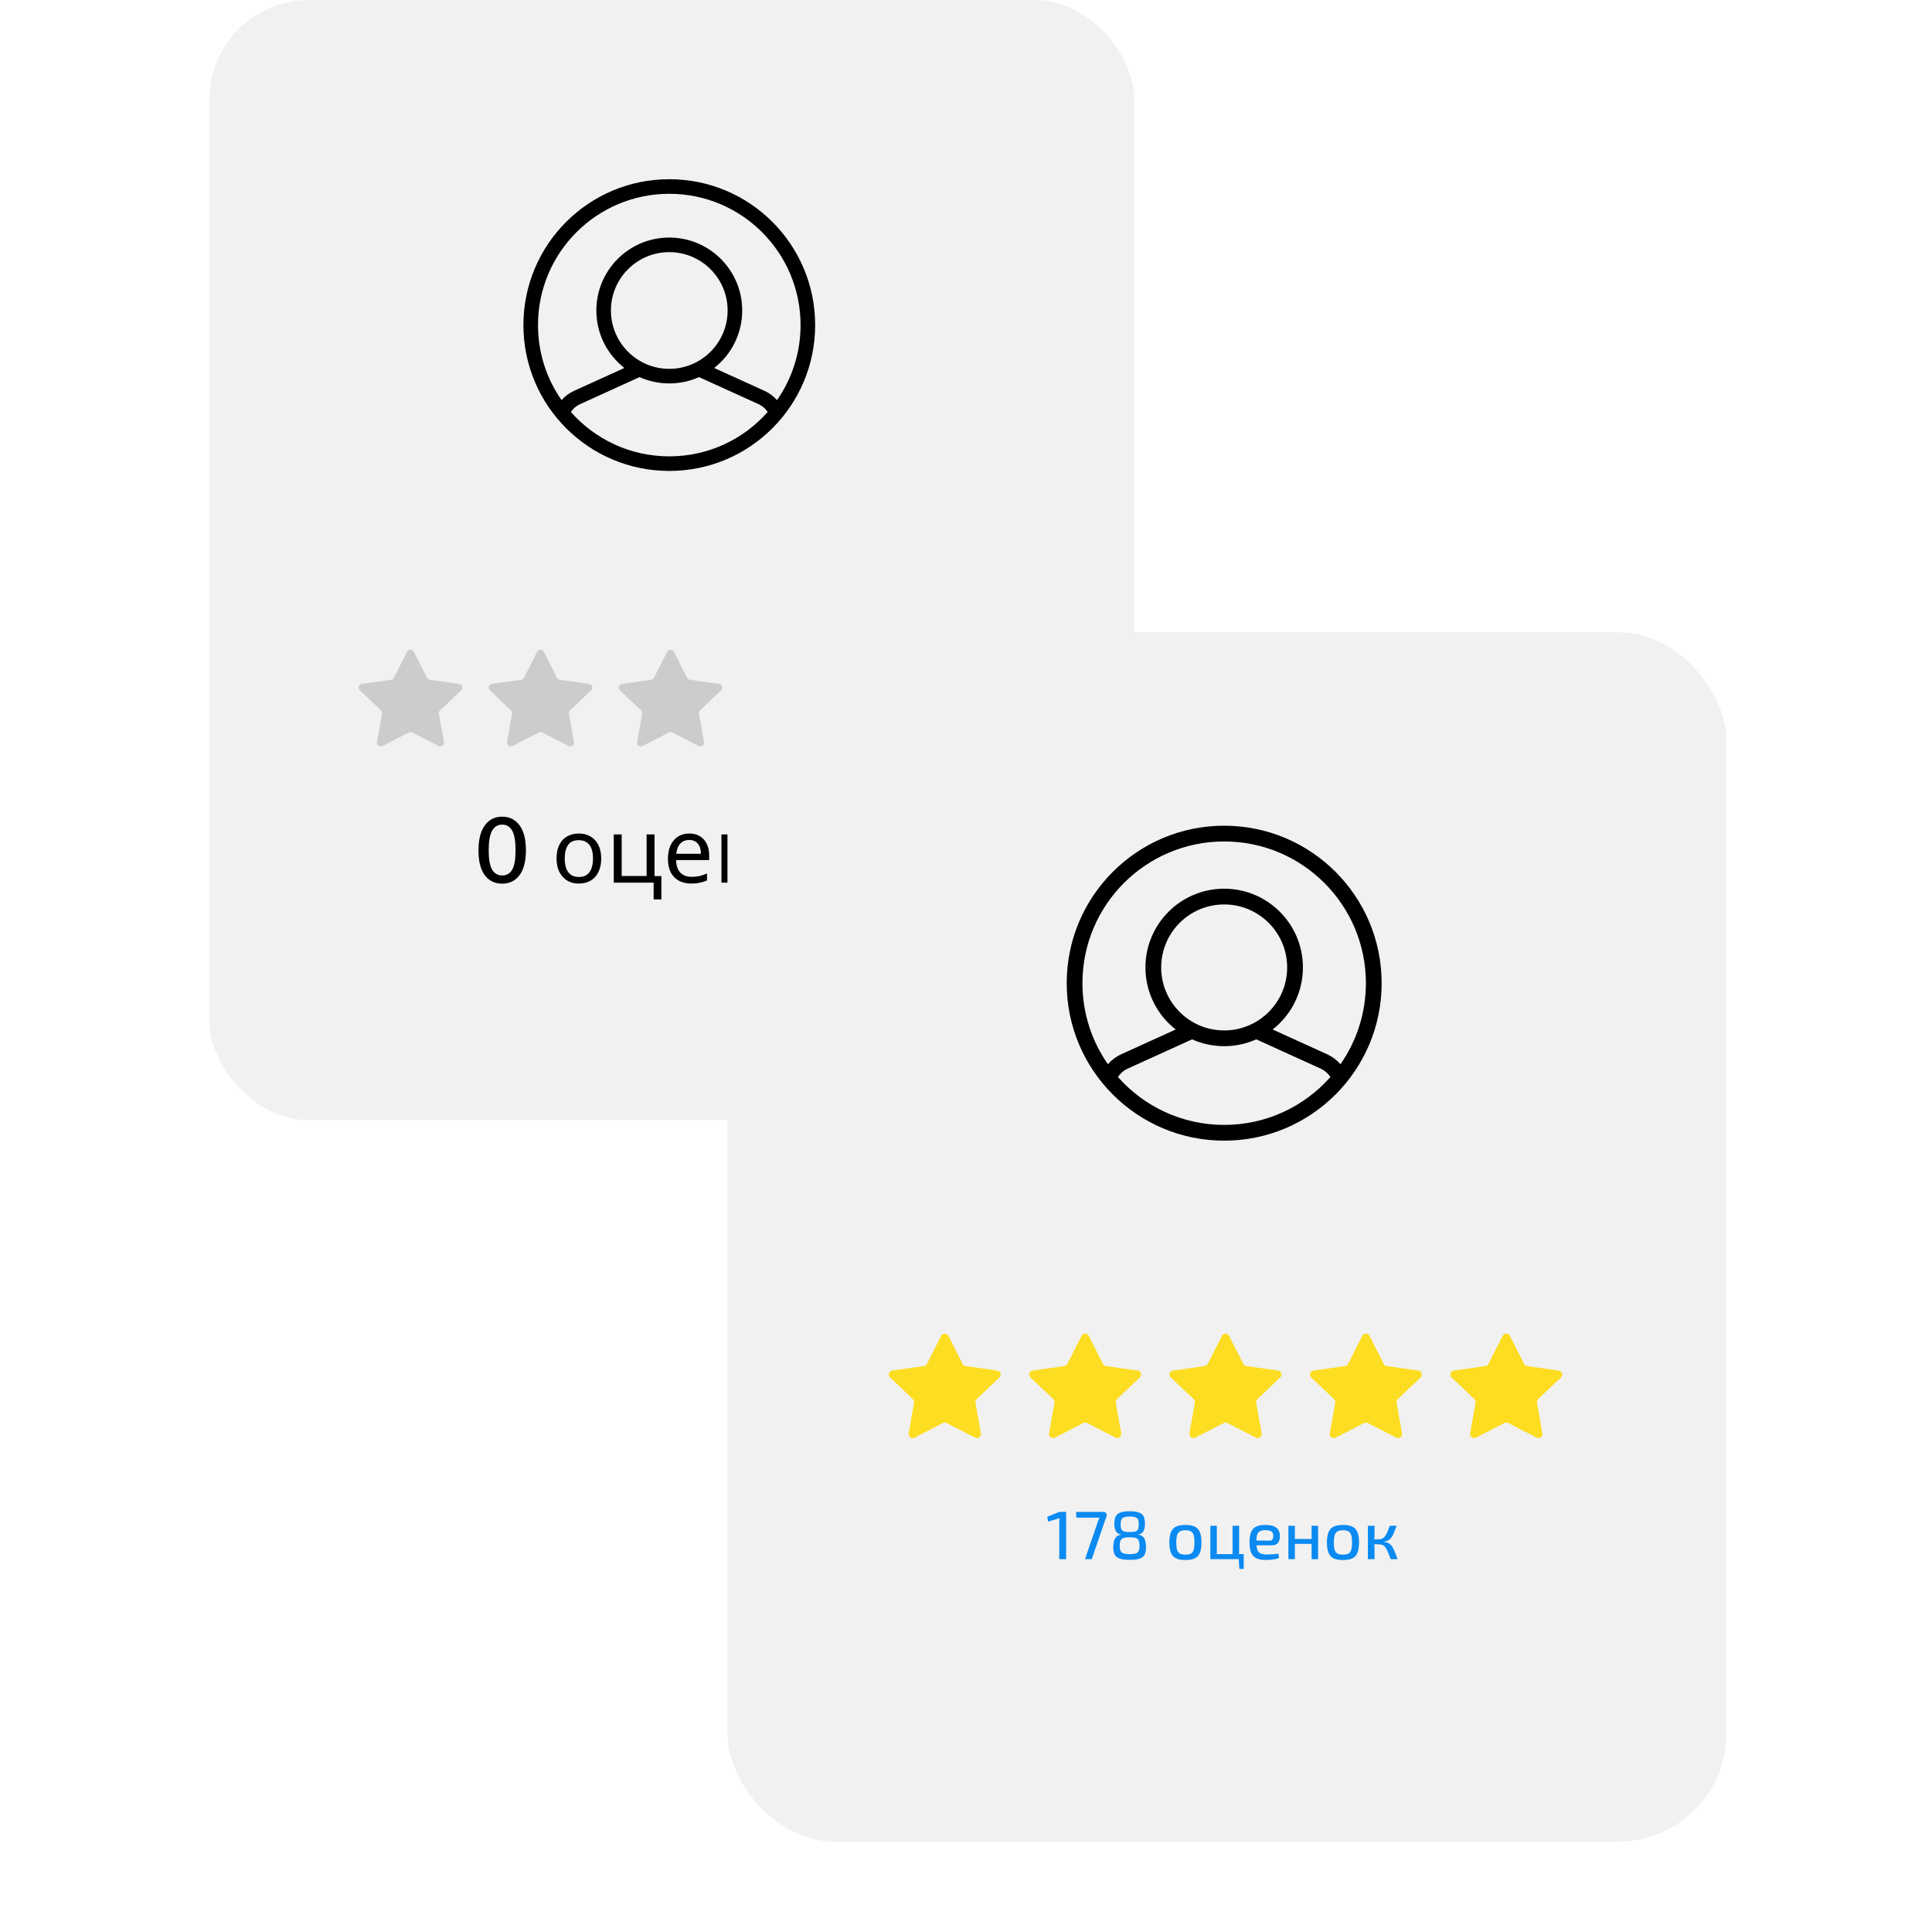 <?xml version="1.0" encoding="UTF-8"?> <svg xmlns="http://www.w3.org/2000/svg" width="508" height="508" viewBox="0 0 508 508" fill="none"><g clip-path="url(#clip0_2_614)"><g filter="url(#filter0_f_2_614)"><rect x="55" width="243.278" height="294.564" rx="26.3" fill="#F1F1F1"></rect><path fill-rule="evenodd" clip-rule="evenodd" d="M108.388 192.605C108.106 192.46 107.773 192.46 107.491 192.605L100.555 196.159C99.832 196.529 98.998 195.913 99.138 195.114L100.451 187.656C100.508 187.332 100.399 187 100.16 186.773L94.612 181.511C94.016 180.945 94.337 179.94 95.151 179.824L102.85 178.737C103.168 178.692 103.444 178.495 103.589 178.208L107.052 171.369C107.416 170.65 108.442 170.65 108.806 171.369L112.269 178.208C112.415 178.495 112.691 178.692 113.009 178.737L120.707 179.824C121.521 179.94 121.843 180.945 121.246 181.511L115.699 186.773C115.46 187 115.35 187.332 115.407 187.656L116.719 195.112C116.86 195.911 116.025 196.527 115.303 196.156L108.388 192.605Z" fill="#939393" fill-opacity="0.4"></path><path fill-rule="evenodd" clip-rule="evenodd" d="M142.578 192.605C142.297 192.46 141.963 192.46 141.681 192.605L134.745 196.159C134.023 196.529 133.188 195.913 133.329 195.114L134.641 187.656C134.699 187.332 134.589 187 134.35 186.773L128.803 181.511C128.206 180.945 128.527 179.94 129.342 179.824L137.04 178.737C137.358 178.692 137.634 178.495 137.779 178.208L141.243 171.369C141.607 170.65 142.633 170.65 142.996 171.369L146.46 178.208C146.605 178.495 146.881 178.692 147.199 178.737L154.897 179.824C155.712 179.94 156.033 180.945 155.436 181.511L149.889 186.773C149.65 187 149.541 187.332 149.598 187.656L150.91 195.112C151.051 195.911 150.215 196.527 149.493 196.156L142.578 192.605Z" fill="#939393" fill-opacity="0.4"></path><path fill-rule="evenodd" clip-rule="evenodd" d="M176.769 192.605C176.488 192.46 176.154 192.46 175.872 192.605L168.936 196.159C168.213 196.529 167.379 195.913 167.52 195.114L168.832 187.656C168.89 187.332 168.78 187 168.541 186.773L162.994 181.511C162.397 180.945 162.718 179.94 163.533 179.824L171.231 178.737C171.549 178.692 171.825 178.495 171.97 178.208L175.434 171.369C175.798 170.65 176.824 170.65 177.187 171.369L180.651 178.208C180.796 178.495 181.072 178.692 181.39 178.737L189.088 179.824C189.903 179.94 190.224 180.945 189.627 181.511L184.08 186.773C183.841 187 183.732 187.332 183.789 187.656L185.101 195.112C185.242 195.911 184.406 196.527 183.684 196.156L176.769 192.605Z" fill="#939393" fill-opacity="0.4"></path><path fill-rule="evenodd" clip-rule="evenodd" d="M210.959 192.605C210.678 192.46 210.344 192.46 210.062 192.605L203.126 196.159C202.403 196.529 201.569 195.913 201.71 195.114L203.022 187.656C203.08 187.332 202.97 187 202.731 186.773L197.184 181.511C196.587 180.945 196.908 179.94 197.723 179.824L205.421 178.737C205.739 178.692 206.015 178.495 206.16 178.208L209.624 171.369C209.987 170.65 211.013 170.65 211.377 171.369L214.841 178.208C214.986 178.495 215.262 178.692 215.58 178.737L223.278 179.824C224.093 179.94 224.414 180.945 223.817 181.511L218.27 186.773C218.031 187 217.921 187.332 217.979 187.656L219.291 195.112C219.432 195.911 218.596 196.527 217.874 196.156L210.959 192.605Z" fill="#939393" fill-opacity="0.4"></path><path fill-rule="evenodd" clip-rule="evenodd" d="M245.15 192.605C244.868 192.46 244.534 192.46 244.253 192.605L237.316 196.159C236.594 196.529 235.759 195.913 235.9 195.114L237.213 187.656C237.27 187.332 237.16 187 236.921 186.773L231.374 181.511C230.777 180.945 231.099 179.94 231.913 179.824L239.611 178.737C239.93 178.692 240.206 178.495 240.351 178.208L243.814 171.369C244.178 170.65 245.204 170.65 245.568 171.369L249.031 178.208C249.176 178.495 249.452 178.692 249.77 178.737L257.469 179.824C258.283 179.94 258.604 180.945 258.008 181.511L252.461 186.773C252.221 187 252.112 187.332 252.169 187.656L253.481 195.112C253.622 195.911 252.787 196.527 252.064 196.156L245.15 192.605Z" fill="#939393" fill-opacity="0.4"></path><path d="M132.045 232.348C130.112 232.348 128.59 231.61 127.477 230.135C126.365 228.651 125.808 226.47 125.808 223.59C125.808 221.657 126.065 220.035 126.578 218.726C127.09 217.408 127.812 216.414 128.743 215.743C129.682 215.072 130.787 214.737 132.057 214.737C133.959 214.737 135.47 215.487 136.59 216.986C137.718 218.477 138.283 220.67 138.283 223.566C138.283 226.446 137.722 228.632 136.602 230.123C135.489 231.606 133.971 232.348 132.045 232.348ZM132.057 230.194C133.225 230.194 134.101 229.681 134.685 228.655C135.269 227.622 135.56 225.929 135.56 223.578C135.56 221.179 135.265 219.455 134.673 218.406C134.081 217.349 133.205 216.82 132.045 216.82C130.893 216.82 130.014 217.353 129.406 218.418C128.799 219.475 128.495 221.195 128.495 223.578C128.495 225.921 128.795 227.61 129.394 228.643C130.002 229.677 130.89 230.194 132.057 230.194ZM158.08 225.72C158.08 226.777 157.938 227.716 157.654 228.537C157.385 229.342 156.991 230.028 156.47 230.596C155.965 231.164 155.342 231.598 154.6 231.898C153.874 232.182 153.062 232.324 152.162 232.324C151.326 232.324 150.553 232.182 149.843 231.898C149.132 231.598 148.517 231.164 147.996 230.596C147.476 230.028 147.065 229.342 146.765 228.537C146.481 227.716 146.339 226.777 146.339 225.72C146.339 224.316 146.576 223.132 147.049 222.17C147.523 221.191 148.201 220.45 149.085 219.945C149.969 219.424 151.018 219.163 152.233 219.163C153.385 219.163 154.395 219.424 155.263 219.945C156.147 220.45 156.833 221.191 157.322 222.17C157.827 223.132 158.08 224.316 158.08 225.72ZM148.493 225.72C148.493 226.714 148.62 227.582 148.872 228.324C149.14 229.05 149.551 229.61 150.103 230.004C150.655 230.399 151.357 230.596 152.21 230.596C153.062 230.596 153.764 230.399 154.316 230.004C154.869 229.61 155.271 229.05 155.523 228.324C155.792 227.582 155.926 226.714 155.926 225.72C155.926 224.71 155.792 223.85 155.523 223.14C155.255 222.43 154.845 221.886 154.293 221.507C153.756 221.112 153.054 220.915 152.186 220.915C150.892 220.915 149.953 221.341 149.369 222.193C148.785 223.045 148.493 224.221 148.493 225.72ZM173.903 236.49H171.867V232.087H161.381V219.4H163.464V230.336H170.021V219.4H172.104V230.359H173.903V236.49ZM181.237 219.163C182.325 219.163 183.256 219.4 184.03 219.874C184.819 220.347 185.418 221.018 185.829 221.886C186.255 222.738 186.468 223.74 186.468 224.892V226.146H177.781C177.812 227.582 178.175 228.679 178.87 229.436C179.58 230.178 180.566 230.549 181.828 230.549C182.633 230.549 183.343 230.478 183.959 230.336C184.59 230.178 185.237 229.957 185.9 229.673V231.496C185.253 231.78 184.614 231.985 183.982 232.111C183.351 232.253 182.602 232.324 181.734 232.324C180.534 232.324 179.469 232.08 178.538 231.59C177.623 231.101 176.905 230.375 176.384 229.413C175.879 228.434 175.627 227.243 175.627 225.838C175.627 224.45 175.856 223.258 176.313 222.264C176.787 221.27 177.441 220.505 178.278 219.968C179.13 219.432 180.116 219.163 181.237 219.163ZM181.213 220.868C180.219 220.868 179.43 221.191 178.846 221.838C178.278 222.469 177.938 223.353 177.828 224.489H184.29C184.29 223.763 184.18 223.132 183.959 222.596C183.738 222.059 183.398 221.641 182.941 221.341C182.499 221.025 181.923 220.868 181.213 220.868ZM191.781 219.4V224.679H198.669V219.4H200.752V232.087H198.669V226.43H191.781V232.087H189.698V219.4H191.781ZM215.799 225.72C215.799 226.777 215.657 227.716 215.373 228.537C215.105 229.342 214.71 230.028 214.19 230.596C213.685 231.164 213.061 231.598 212.32 231.898C211.594 232.182 210.781 232.324 209.882 232.324C209.045 232.324 208.272 232.182 207.562 231.898C206.852 231.598 206.236 231.164 205.716 230.596C205.195 230.028 204.785 229.342 204.485 228.537C204.201 227.716 204.059 226.777 204.059 225.72C204.059 224.316 204.295 223.132 204.769 222.17C205.242 221.191 205.921 220.45 206.805 219.945C207.688 219.424 208.738 219.163 209.953 219.163C211.105 219.163 212.115 219.424 212.982 219.945C213.866 220.45 214.553 221.191 215.042 222.17C215.547 223.132 215.799 224.316 215.799 225.72ZM206.213 225.72C206.213 226.714 206.339 227.582 206.592 228.324C206.86 229.05 207.27 229.61 207.822 230.004C208.375 230.399 209.077 230.596 209.929 230.596C210.781 230.596 211.483 230.399 212.036 230.004C212.588 229.61 212.99 229.05 213.243 228.324C213.511 227.582 213.645 226.714 213.645 225.72C213.645 224.71 213.511 223.85 213.243 223.14C212.975 222.43 212.564 221.886 212.012 221.507C211.475 221.112 210.773 220.915 209.905 220.915C208.611 220.915 207.672 221.341 207.089 222.193C206.505 223.045 206.213 224.221 206.213 225.72ZM226.604 219.4H228.876L223.456 225.507L229.326 232.087H226.912L221.184 225.649V232.087H219.101V219.4H221.184V225.554L226.604 219.4Z" fill="black"></path><path d="M175.98 47.12C197.164 47.12 214.335 64.292 214.335 85.475C214.335 106.658 197.164 123.829 175.98 123.829C154.797 123.829 137.626 106.658 137.626 85.475C137.626 64.292 154.797 47.121 175.98 47.12ZM183.801 99.156C181.411 100.222 178.765 100.817 175.98 100.817C173.196 100.817 170.55 100.222 168.164 99.156L152.508 106.275C151.518 106.72 150.689 107.433 150.099 108.319C156.427 115.48 165.675 119.994 175.98 119.994C186.286 119.994 195.538 115.48 201.862 108.319C201.272 107.433 200.443 106.72 199.457 106.275L183.801 99.156ZM175.98 50.956C156.918 50.956 141.461 66.413 141.461 85.475C141.461 92.812 143.751 99.616 147.659 105.212C148.549 104.188 149.657 103.356 150.919 102.781L164.179 96.755C159.687 93.246 156.803 87.781 156.803 81.64C156.803 71.05 165.391 62.462 175.98 62.462C186.574 62.462 195.157 71.05 195.157 81.64C195.157 87.78 192.273 93.246 187.786 96.755L201.045 102.781C202.307 103.356 203.416 104.188 204.306 105.212C208.21 99.616 210.5 92.812 210.5 85.475C210.5 66.413 195.046 50.956 175.98 50.956ZM175.98 66.298C167.508 66.298 160.639 73.168 160.639 81.64C160.639 90.112 167.508 96.982 175.98 96.982C184.453 96.982 191.322 90.112 191.322 81.64C191.322 73.168 184.453 66.298 175.98 66.298Z" fill="black"></path></g><g filter="url(#filter1_d_2_614)"><rect x="191.278" y="160.564" width="262.634" height="318" rx="28.393" fill="#F1F1F1"></rect><path fill-rule="evenodd" clip-rule="evenodd" d="M248.914 368.493C248.61 368.337 248.25 368.337 247.946 368.493L240.457 372.33C239.677 372.729 238.777 372.064 238.929 371.201L240.346 363.151C240.407 362.8 240.289 362.442 240.031 362.197L234.042 356.516C233.398 355.905 233.745 354.82 234.624 354.696L242.935 353.522C243.279 353.473 243.577 353.26 243.733 352.95L247.472 345.567C247.865 344.791 248.973 344.791 249.365 345.567L253.104 352.95C253.261 353.26 253.559 353.473 253.902 353.522L262.213 354.696C263.092 354.82 263.439 355.905 262.795 356.516L256.807 362.197C256.548 362.442 256.43 362.8 256.492 363.151L257.908 371.199C258.06 372.062 257.159 372.727 256.379 372.327L248.914 368.493Z" fill="#FDDD21"></path><path fill-rule="evenodd" clip-rule="evenodd" d="M285.825 368.493C285.521 368.337 285.161 368.337 284.857 368.493L277.369 372.33C276.589 372.729 275.688 372.064 275.84 371.201L277.257 363.151C277.318 362.8 277.2 362.442 276.942 362.197L270.954 356.516C270.309 355.905 270.656 354.82 271.535 354.696L279.846 353.522C280.19 353.473 280.488 353.26 280.644 352.95L284.383 345.567C284.776 344.791 285.884 344.791 286.276 345.567L290.015 352.95C290.172 353.26 290.47 353.473 290.814 353.522L299.124 354.696C300.004 354.82 300.35 355.905 299.706 356.516L293.718 362.197C293.459 362.442 293.341 362.8 293.403 363.151L294.82 371.199C294.972 372.062 294.07 372.727 293.29 372.327L285.825 368.493Z" fill="#FDDD21"></path><path fill-rule="evenodd" clip-rule="evenodd" d="M322.736 368.493C322.432 368.337 322.071 368.337 321.767 368.493L314.279 372.33C313.499 372.729 312.598 372.064 312.75 371.201L314.167 363.151C314.229 362.8 314.111 362.442 313.853 362.197L307.864 356.516C307.22 355.905 307.567 354.82 308.446 354.696L316.757 353.522C317.1 353.473 317.398 353.26 317.555 352.95L321.294 345.567C321.687 344.791 322.794 344.791 323.187 345.567L326.926 352.95C327.083 353.26 327.381 353.473 327.724 353.522L336.035 354.696C336.914 354.82 337.261 355.905 336.617 356.516L330.628 362.197C330.37 362.442 330.252 362.8 330.314 363.151L331.73 371.199C331.882 372.062 330.981 372.727 330.201 372.327L322.736 368.493Z" fill="#FDDD21"></path><path fill-rule="evenodd" clip-rule="evenodd" d="M359.647 368.493C359.343 368.337 358.982 368.337 358.678 368.493L351.19 372.33C350.41 372.729 349.509 372.064 349.661 371.201L351.078 363.151C351.14 362.8 351.022 362.442 350.763 362.197L344.775 356.516C344.131 355.905 344.477 354.82 345.357 354.696L353.667 353.522C354.011 353.473 354.309 353.26 354.466 352.95L358.205 345.567C358.597 344.791 359.705 344.791 360.098 345.567L363.837 352.95C363.993 353.26 364.291 353.473 364.635 353.522L372.946 354.696C373.825 354.82 374.172 355.905 373.527 356.516L367.539 362.197C367.281 362.442 367.163 362.8 367.224 363.151L368.641 371.199C368.793 372.062 367.891 372.727 367.111 372.327L359.647 368.493Z" fill="#FDDD21"></path><path fill-rule="evenodd" clip-rule="evenodd" d="M396.557 368.493C396.253 368.337 395.893 368.337 395.589 368.493L388.101 372.33C387.321 372.729 386.42 372.064 386.572 371.201L387.989 363.151C388.05 362.8 387.932 362.442 387.674 362.197L381.686 356.516C381.041 355.905 381.388 354.82 382.267 354.696L390.578 353.522C390.922 353.473 391.22 353.26 391.376 352.95L395.115 345.567C395.508 344.791 396.616 344.791 397.008 345.567L400.747 352.95C400.904 353.26 401.202 353.473 401.545 353.522L409.856 354.696C410.735 354.82 411.082 355.905 410.438 356.516L404.45 362.197C404.191 362.442 404.073 362.8 404.135 363.151L405.551 371.199C405.703 372.062 404.802 372.727 404.022 372.327L396.557 368.493Z" fill="#FFDA09" fill-opacity="0.9"></path><path d="M280.328 391.867V404.287H278.528V394.639C278.528 394.447 278.534 394.261 278.546 394.081C278.558 393.889 278.582 393.697 278.618 393.505L275.594 394.423L275.36 393.145L278.528 391.867H280.328ZM290.053 391.867C290.305 391.867 290.509 391.915 290.665 392.011C290.821 392.107 290.923 392.245 290.971 392.425C291.019 392.593 291.007 392.797 290.935 393.037L287.065 404.287H285.283L288.703 394.351C288.775 394.171 288.841 394.003 288.901 393.847C288.961 393.691 289.033 393.535 289.117 393.379H283.015L282.943 391.867H290.053ZM297.049 391.687C297.853 391.687 298.513 391.753 299.029 391.885C299.557 392.017 299.971 392.215 300.271 392.479C300.571 392.743 300.775 393.085 300.883 393.505C301.003 393.913 301.063 394.399 301.063 394.963C301.063 395.491 301.003 395.959 300.883 396.367C300.763 396.775 300.571 397.105 300.307 397.357C300.043 397.609 299.701 397.759 299.281 397.807V397.879C299.821 397.927 300.235 398.095 300.523 398.383C300.823 398.671 301.033 399.055 301.153 399.535C301.273 400.003 301.333 400.555 301.333 401.191C301.333 401.959 301.213 402.589 300.973 403.081C300.745 403.561 300.319 403.915 299.695 404.143C299.083 404.359 298.201 404.467 297.049 404.467C295.909 404.467 295.027 404.359 294.403 404.143C293.779 403.915 293.341 403.561 293.089 403.081C292.849 402.589 292.729 401.959 292.729 401.191C292.729 400.555 292.789 400.003 292.909 399.535C293.041 399.055 293.257 398.671 293.557 398.383C293.857 398.095 294.271 397.927 294.799 397.879V397.807C294.379 397.759 294.031 397.609 293.755 397.357C293.491 397.105 293.299 396.775 293.179 396.367C293.059 395.959 292.999 395.491 292.999 394.963C292.999 394.399 293.059 393.913 293.179 393.505C293.299 393.085 293.509 392.743 293.809 392.479C294.109 392.215 294.517 392.017 295.033 391.885C295.561 391.753 296.233 391.687 297.049 391.687ZM297.085 398.527C296.545 398.527 296.101 398.563 295.753 398.635C295.405 398.695 295.135 398.809 294.943 398.977C294.751 399.145 294.613 399.379 294.529 399.679C294.457 399.979 294.421 400.363 294.421 400.831C294.421 401.371 294.493 401.797 294.637 402.109C294.781 402.421 295.045 402.643 295.429 402.775C295.813 402.907 296.359 402.973 297.067 402.973C297.763 402.973 298.291 402.907 298.651 402.775C299.023 402.643 299.275 402.421 299.407 402.109C299.551 401.797 299.623 401.371 299.623 400.831C299.623 400.351 299.581 399.961 299.497 399.661C299.425 399.361 299.299 399.133 299.119 398.977C298.939 398.809 298.681 398.695 298.345 398.635C298.021 398.563 297.601 398.527 297.085 398.527ZM297.067 393.073C296.407 393.073 295.903 393.139 295.555 393.271C295.219 393.391 294.985 393.601 294.853 393.901C294.721 394.201 294.655 394.615 294.655 395.143C294.655 395.683 294.721 396.103 294.853 396.403C294.985 396.691 295.225 396.889 295.573 396.997C295.921 397.105 296.425 397.159 297.085 397.159C297.745 397.159 298.243 397.105 298.579 396.997C298.915 396.877 299.137 396.673 299.245 396.385C299.365 396.085 299.425 395.671 299.425 395.143C299.425 394.615 299.365 394.201 299.245 393.901C299.125 393.601 298.891 393.391 298.543 393.271C298.207 393.139 297.715 393.073 297.067 393.073ZM311.702 395.287C312.734 395.287 313.556 395.437 314.168 395.737C314.78 396.037 315.224 396.529 315.5 397.213C315.776 397.885 315.914 398.779 315.914 399.895C315.914 401.023 315.776 401.929 315.5 402.613C315.224 403.285 314.78 403.771 314.168 404.071C313.556 404.371 312.734 404.521 311.702 404.521C310.67 404.521 309.842 404.371 309.218 404.071C308.606 403.771 308.162 403.285 307.886 402.613C307.61 401.929 307.472 401.023 307.472 399.895C307.472 398.779 307.61 397.885 307.886 397.213C308.162 396.529 308.606 396.037 309.218 395.737C309.842 395.437 310.67 395.287 311.702 395.287ZM311.702 396.691C311.102 396.691 310.622 396.787 310.262 396.979C309.914 397.171 309.662 397.501 309.506 397.969C309.362 398.425 309.29 399.067 309.29 399.895C309.29 400.723 309.362 401.371 309.506 401.839C309.662 402.307 309.914 402.637 310.262 402.829C310.622 403.009 311.102 403.099 311.702 403.099C312.302 403.099 312.776 403.009 313.124 402.829C313.472 402.637 313.718 402.307 313.862 401.839C314.006 401.371 314.078 400.723 314.078 399.895C314.078 399.067 314.006 398.425 313.862 397.969C313.718 397.501 313.472 397.171 313.124 396.979C312.776 396.787 312.302 396.691 311.702 396.691ZM319.949 395.503V404.287H318.257V395.503H319.949ZM327.023 402.955V404.287H319.823L319.805 402.955H327.023ZM325.817 395.503L325.799 404.287H324.089V395.503H325.817ZM327.023 404.197V406.861H325.889L325.709 404.197H327.023ZM332.67 395.287C334.026 395.287 335.004 395.533 335.604 396.025C336.216 396.505 336.528 397.219 336.54 398.167C336.54 398.959 336.366 399.571 336.018 400.003C335.67 400.435 335.1 400.651 334.308 400.651H329.214V399.409H333.858C334.242 399.409 334.494 399.283 334.614 399.031C334.746 398.779 334.806 398.491 334.794 398.167C334.794 397.627 334.638 397.243 334.326 397.015C334.026 396.787 333.498 396.673 332.742 396.673C332.13 396.673 331.65 396.763 331.302 396.943C330.954 397.123 330.708 397.435 330.564 397.879C330.42 398.323 330.348 398.947 330.348 399.751C330.348 400.651 330.438 401.341 330.618 401.821C330.798 402.289 331.08 402.613 331.464 402.793C331.86 402.973 332.382 403.063 333.03 403.063C333.498 403.063 334.014 403.045 334.578 403.009C335.154 402.961 335.676 402.907 336.144 402.847L336.306 403.981C336.03 404.101 335.682 404.203 335.262 404.287C334.854 404.359 334.434 404.413 334.002 404.449C333.57 404.485 333.174 404.503 332.814 404.503C331.794 404.503 330.966 404.347 330.33 404.035C329.706 403.723 329.25 403.231 328.962 402.559C328.686 401.875 328.548 400.981 328.548 399.877C328.548 398.725 328.692 397.813 328.98 397.141C329.268 396.469 329.712 395.995 330.312 395.719C330.912 395.431 331.698 395.287 332.67 395.287ZM340.48 395.503V404.287H338.77V395.503H340.48ZM345.034 398.977V400.273H340.372V398.977H345.034ZM346.582 395.503V404.287H344.872V395.503H346.582ZM353.133 395.287C354.165 395.287 354.987 395.437 355.599 395.737C356.211 396.037 356.655 396.529 356.931 397.213C357.207 397.885 357.345 398.779 357.345 399.895C357.345 401.023 357.207 401.929 356.931 402.613C356.655 403.285 356.211 403.771 355.599 404.071C354.987 404.371 354.165 404.521 353.133 404.521C352.101 404.521 351.273 404.371 350.649 404.071C350.037 403.771 349.593 403.285 349.317 402.613C349.041 401.929 348.903 401.023 348.903 399.895C348.903 398.779 349.041 397.885 349.317 397.213C349.593 396.529 350.037 396.037 350.649 395.737C351.273 395.437 352.101 395.287 353.133 395.287ZM353.133 396.691C352.533 396.691 352.053 396.787 351.693 396.979C351.345 397.171 351.093 397.501 350.937 397.969C350.793 398.425 350.721 399.067 350.721 399.895C350.721 400.723 350.793 401.371 350.937 401.839C351.093 402.307 351.345 402.637 351.693 402.829C352.053 403.009 352.533 403.099 353.133 403.099C353.733 403.099 354.207 403.009 354.555 402.829C354.903 402.637 355.149 402.307 355.293 401.839C355.437 401.371 355.509 400.723 355.509 399.895C355.509 399.067 355.437 398.425 355.293 397.969C355.149 397.501 354.903 397.171 354.555 396.979C354.207 396.787 353.733 396.691 353.133 396.691ZM367.231 395.503C367.027 396.043 366.841 396.529 366.673 396.961C366.505 397.393 366.337 397.771 366.169 398.095C366.001 398.419 365.809 398.689 365.593 398.905C365.389 399.121 365.149 399.295 364.873 399.427C364.609 399.559 364.285 399.643 363.901 399.679V399.751C364.309 399.787 364.651 399.865 364.927 399.985C365.215 400.105 365.467 400.279 365.683 400.507C365.911 400.735 366.115 401.023 366.295 401.371C366.475 401.707 366.661 402.121 366.853 402.613C367.045 403.093 367.255 403.651 367.483 404.287H365.665C365.449 403.699 365.251 403.189 365.071 402.757C364.903 402.313 364.735 401.941 364.567 401.641C364.399 401.329 364.219 401.083 364.027 400.903C363.835 400.711 363.607 400.579 363.343 400.507C363.091 400.423 362.791 400.381 362.443 400.381V399.067C362.863 399.067 363.217 398.995 363.505 398.851C363.793 398.695 364.039 398.467 364.243 398.167C364.459 397.867 364.657 397.501 364.837 397.069C365.017 396.625 365.215 396.103 365.431 395.503H367.231ZM361.417 395.503V398.041C361.417 398.317 361.393 398.599 361.345 398.887C361.309 399.163 361.249 399.427 361.165 399.679C361.237 399.943 361.297 400.207 361.345 400.471C361.393 400.735 361.417 400.981 361.417 401.209V404.287H359.671V395.503H361.417ZM363.037 399.067V400.381H360.913V399.067H363.037Z" fill="#0B8AF1"></path><path d="M321.884 211.433C344.753 211.433 363.291 229.971 363.291 252.839C363.291 275.708 344.753 294.246 321.884 294.246C299.016 294.246 280.478 275.708 280.478 252.839C280.478 229.971 299.016 211.433 321.884 211.433ZM330.327 267.609C327.747 268.76 324.89 269.402 321.884 269.402C318.878 269.402 316.02 268.76 313.445 267.609L296.543 275.294C295.475 275.774 294.581 276.544 293.943 277.501C300.775 285.231 310.758 290.105 321.884 290.105C333.01 290.105 342.997 285.231 349.825 277.501C349.187 276.544 348.293 275.774 347.229 275.294L330.327 267.609ZM321.884 215.574C301.305 215.574 284.619 232.261 284.619 252.839C284.619 260.76 287.09 268.106 291.309 274.147C292.27 273.042 293.466 272.143 294.829 271.522L309.143 265.017C304.294 261.229 301.181 255.328 301.181 248.699C301.181 237.267 310.452 227.996 321.884 227.996C333.32 227.996 342.587 237.267 342.587 248.699C342.587 255.328 339.473 261.229 334.628 265.017L348.943 271.522C350.305 272.143 351.502 273.042 352.462 274.147C356.678 268.106 359.15 260.76 359.15 252.839C359.15 232.261 342.467 215.574 321.884 215.574ZM321.884 232.136C312.738 232.136 305.322 239.552 305.322 248.699C305.322 257.845 312.738 265.261 321.884 265.261C331.031 265.261 338.447 257.845 338.447 248.699C338.447 239.552 331.031 232.136 321.884 232.136Z" fill="black"></path></g></g><defs><filter id="filter0_f_2_614" x="49.74" y="-5.26" width="253.798" height="305.084" filterUnits="userSpaceOnUse" color-interpolation-filters="sRGB"><feFlood flood-opacity="0" result="BackgroundImageFix"></feFlood><feBlend mode="normal" in="SourceGraphic" in2="BackgroundImageFix" result="shape"></feBlend><feGaussianBlur stdDeviation="2.63" result="effect1_foregroundBlur_2_614"></feGaussianBlur></filter><filter id="filter1_d_2_614" x="185.6" y="160.564" width="273.991" height="329.357" filterUnits="userSpaceOnUse" color-interpolation-filters="sRGB"><feFlood flood-opacity="0" result="BackgroundImageFix"></feFlood><feColorMatrix in="SourceAlpha" type="matrix" values="0 0 0 0 0 0 0 0 0 0 0 0 0 0 0 0 0 0 127 0" result="hardAlpha"></feColorMatrix><feOffset dy="5.679"></feOffset><feGaussianBlur stdDeviation="2.839"></feGaussianBlur><feComposite in2="hardAlpha" operator="out"></feComposite><feColorMatrix type="matrix" values="0 0 0 0 0 0 0 0 0 0 0 0 0 0 0 0 0 0 0.13 0"></feColorMatrix><feBlend mode="normal" in2="BackgroundImageFix" result="effect1_dropShadow_2_614"></feBlend><feBlend mode="normal" in="SourceGraphic" in2="effect1_dropShadow_2_614" result="shape"></feBlend></filter><clipPath id="clip0_2_614"><rect width="508" height="508" fill="white"></rect></clipPath></defs></svg> 